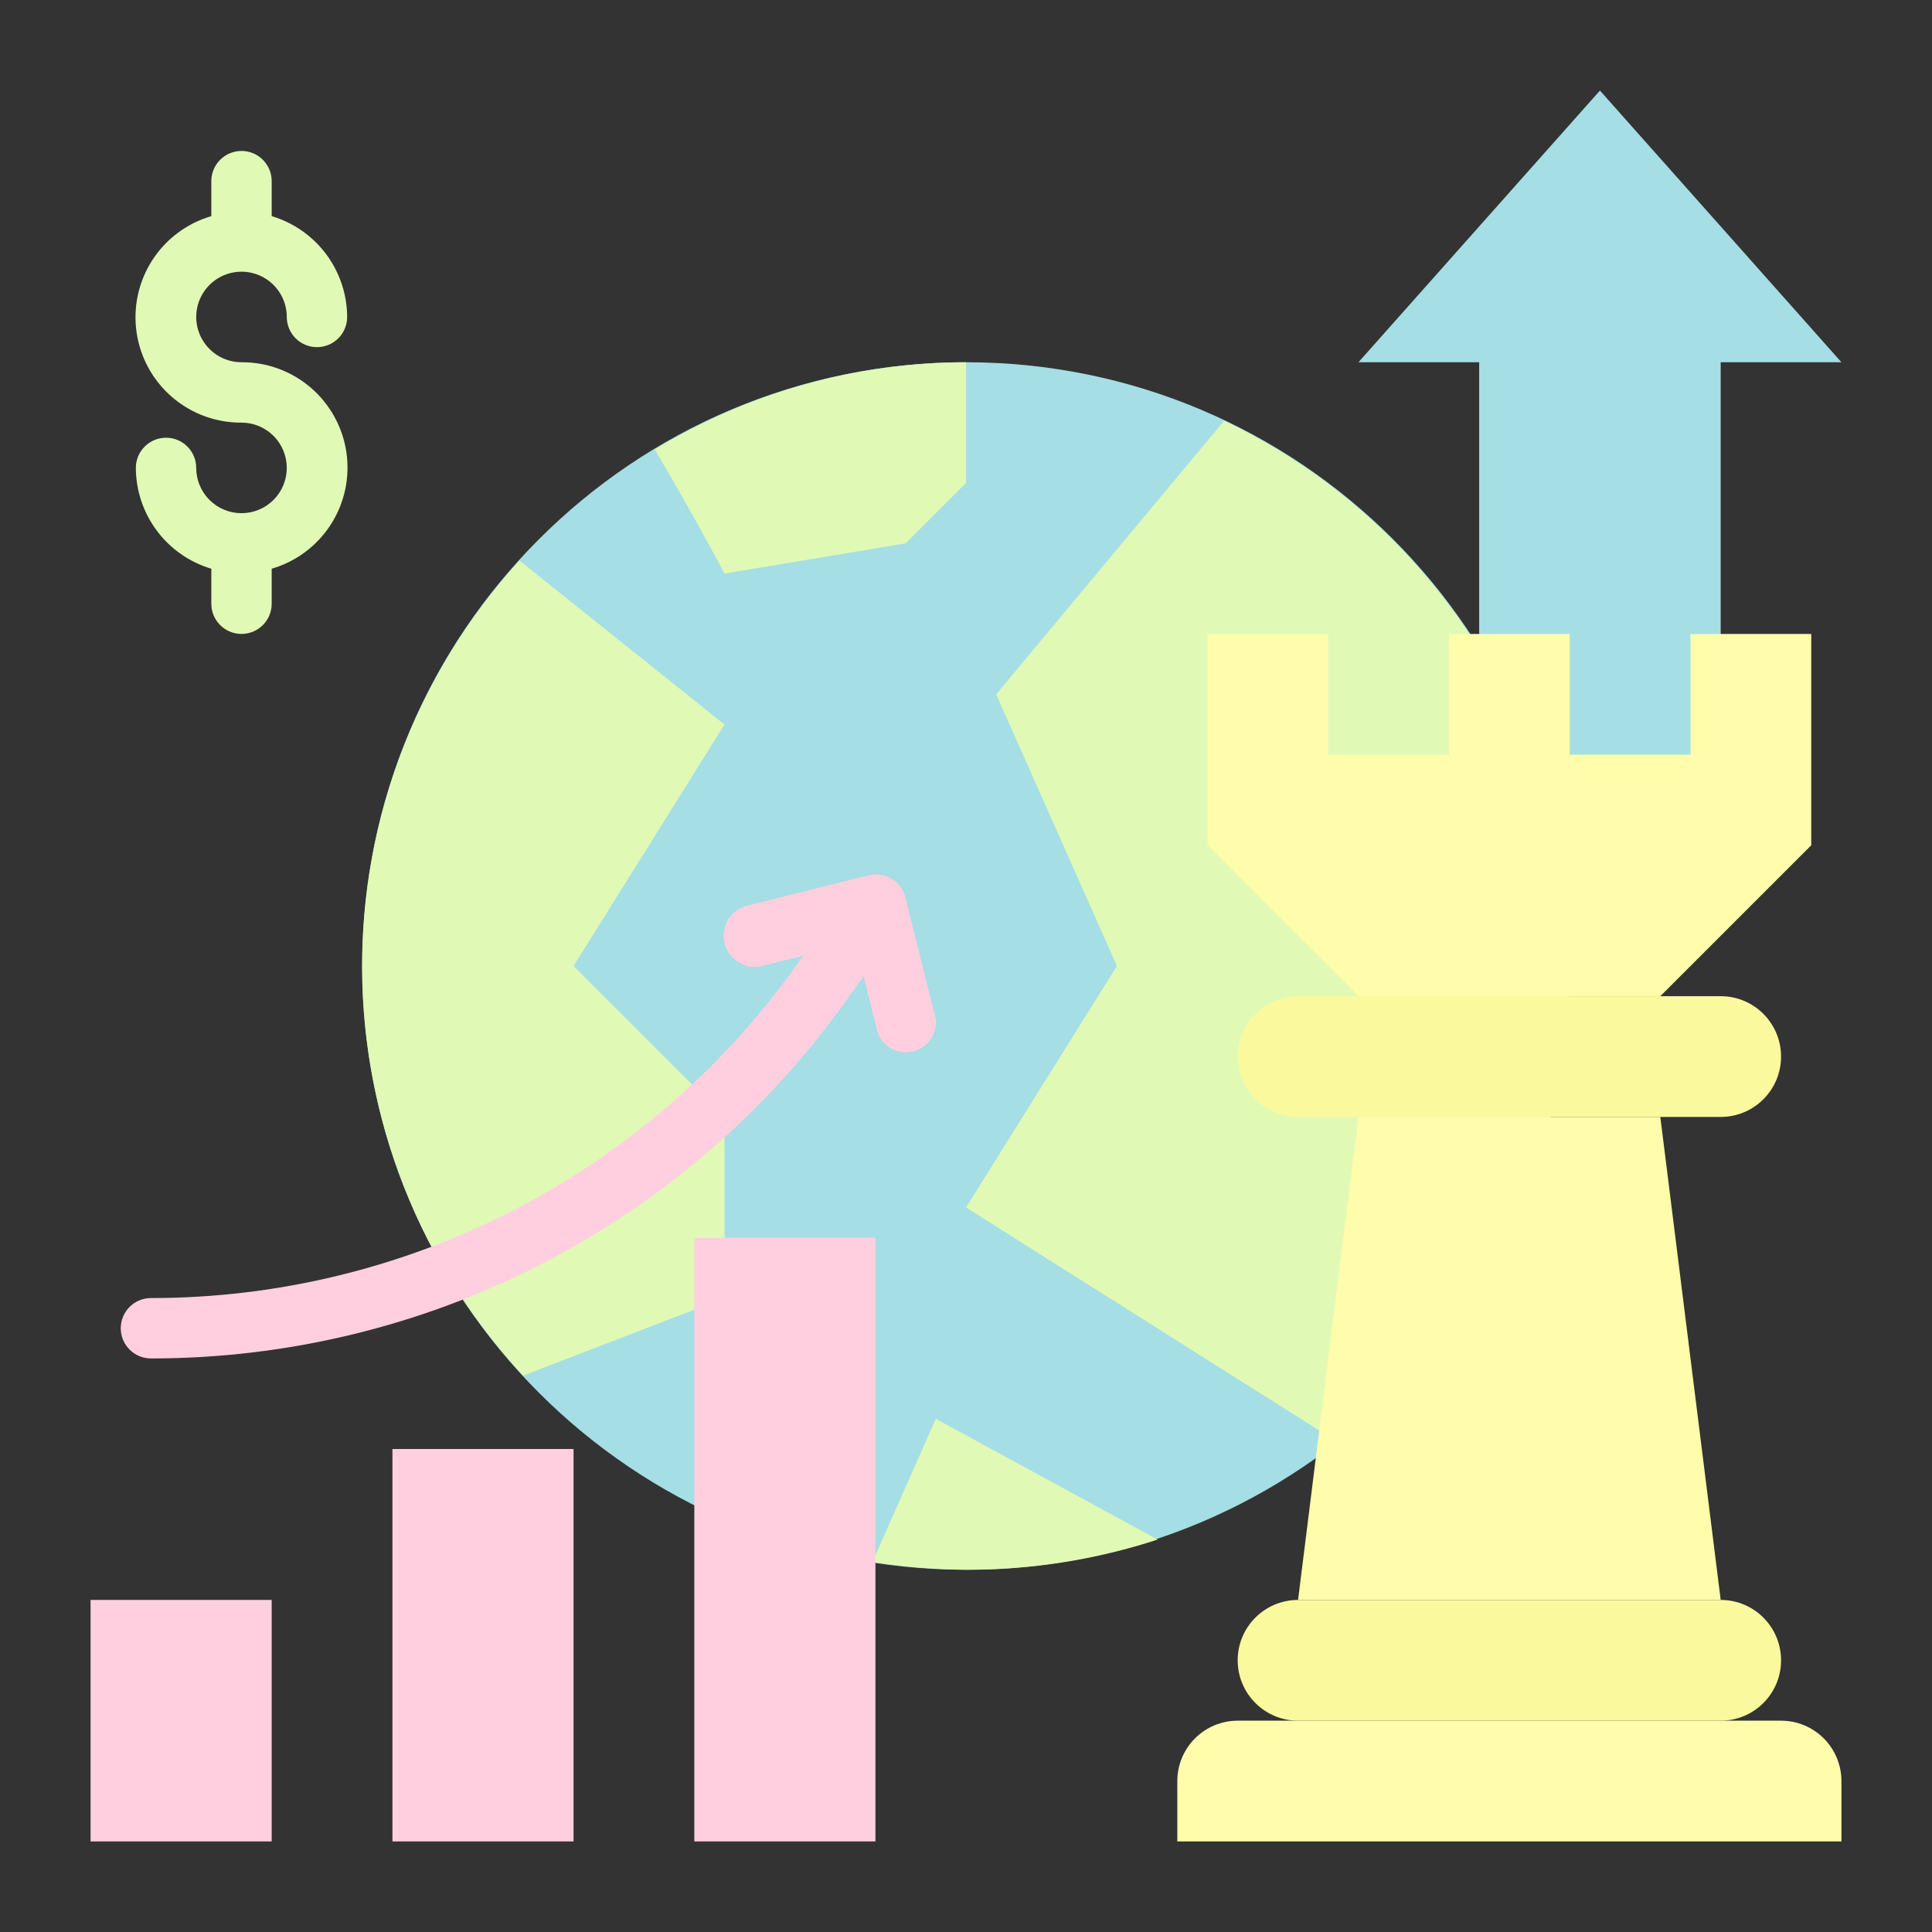 <?xml version="1.0" encoding="UTF-8"?>
<svg xmlns="http://www.w3.org/2000/svg" width="512" height="512" viewBox="0 0 512 512" fill="none">
  <rect x="0" y="0" width="512" height="512" fill="#333333" stroke="none"/>
  <path d="M424 24L360 96H392V240H456V96H488L424 24Z" fill="#A5DEE5"></path>
  <path d="M256 416C344.366 416 416 344.366 416 256C416 167.634 344.366 96 256 96C167.634 96 96 167.634 96 256C96 344.366 167.634 416 256 416Z" fill="#A5DEE5"></path>
  <path d="M296 256L256 320L354.32 382.08C375.804 365.278 392.636 343.264 403.218 318.128C413.8 292.991 417.782 265.567 414.784 238.459C411.786 211.351 401.909 185.459 386.09 163.242C370.271 141.025 349.036 123.221 324.4 111.52L264 184L296 256Z" fill="#E0F9B5"></path>
  <path d="M231.2 413.92C239.404 415.226 247.693 415.921 256 416C273.252 416.059 290.402 413.359 306.8 408L248 376L231.2 413.92Z" fill="#E0F9B5"></path>
  <path d="M240 144L256 128V96C226.908 96.01 198.378 104.007 173.52 119.12C184 136.8 192 152 192 152L240 144Z" fill="#E0F9B5"></path>
  <path d="M137.68 148.56C110.672 178.098 95.775 216.723 95.953 256.747C96.131 296.772 111.371 335.262 138.64 364.56L192 344V296L152 256L192 192L137.68 148.56Z" fill="#E0F9B5"></path>
  <path d="M456 424H344L360 296H440L456 424Z" fill="#FFFDAB"></path>
  <path d="M328 456H472C476.243 456 480.313 457.686 483.314 460.686C486.314 463.687 488 467.757 488 472V488H312V472C312 467.757 313.686 463.687 316.686 460.686C319.687 457.686 323.757 456 328 456Z" fill="#FFFDAB"></path>
  <path d="M448 168V200H416V168H384V200H352V168H320V224L360 264H440L480 224V168H448Z" fill="#FFFDAB"></path>
  <path d="M456 264H344C335.163 264 328 271.163 328 280C328 288.837 335.163 296 344 296H456C464.837 296 472 288.837 472 280C472 271.163 464.837 264 456 264Z" fill="#FBF99E"></path>
  <path d="M456 424H344C335.163 424 328 431.163 328 440C328 448.837 335.163 456 344 456H456C464.837 456 472 448.837 472 440C472 431.163 464.837 424 456 424Z" fill="#FBF99E"></path>
  <path d="M24 424H72V488H24V424Z" fill="#FFCFDF"></path>
  <path d="M104 384H152V488H104V384Z" fill="#FFCFDF"></path>
  <path d="M184 328H232V488H184V328Z" fill="#FFCFDF"></path>
  <path d="M64 136C60.818 136 57.765 134.736 55.515 132.485C53.264 130.235 52 127.183 52 124C52 121.878 51.157 119.843 49.657 118.343C48.157 116.843 46.122 116 44 116C41.878 116 39.843 116.843 38.343 118.343C36.843 119.843 36 121.878 36 124C36.024 130.011 37.982 135.854 41.584 140.666C45.185 145.478 50.24 149.003 56 150.72V160C56 162.122 56.843 164.157 58.343 165.657C59.843 167.157 61.878 168 64 168C66.122 168 68.157 167.157 69.657 165.657C71.157 164.157 72 162.122 72 160V150.72C78.465 148.832 84.029 144.671 87.668 139.004C91.307 133.336 92.774 126.545 91.8 119.881C90.825 113.217 87.475 107.129 82.366 102.741C77.258 98.352 70.735 95.958 64 96C61.627 96 59.307 95.296 57.333 93.978C55.36 92.659 53.822 90.785 52.913 88.592C52.005 86.4 51.768 83.987 52.231 81.659C52.694 79.331 53.837 77.193 55.515 75.515C57.193 73.837 59.331 72.694 61.659 72.231C63.987 71.768 66.4 72.005 68.592 72.913C70.785 73.822 72.659 75.36 73.978 77.333C75.296 79.306 76 81.627 76 84C76 86.122 76.843 88.157 78.343 89.657C79.844 91.157 81.878 92 84 92C86.122 92 88.157 91.157 89.657 89.657C91.157 88.157 92 86.122 92 84C91.976 77.99 90.018 72.146 86.416 67.334C82.815 62.523 77.76 58.997 72 57.28V48C72 45.878 71.157 43.843 69.657 42.343C68.157 40.843 66.122 40 64 40C61.878 40 59.843 40.843 58.343 42.343C56.843 43.843 56 45.878 56 48V57.28C49.535 59.168 43.971 63.329 40.332 68.996C36.694 74.664 35.226 81.456 36.2 88.12C37.175 94.784 40.525 100.871 45.634 105.259C50.742 109.648 57.265 112.042 64 112C67.183 112 70.235 113.264 72.485 115.515C74.736 117.765 76 120.817 76 124C76 127.183 74.736 130.235 72.485 132.485C70.235 134.736 67.183 136 64 136Z" fill="#E0F9B5"></path>
  <path d="M248 270.08L240 238.08C239.776 237.013 239.337 236.004 238.71 235.114C238.082 234.223 237.28 233.47 236.351 232.901C235.422 232.332 234.387 231.958 233.308 231.803C232.23 231.648 231.132 231.715 230.08 232L198.08 240C195.958 240.509 194.126 241.84 192.986 243.7C191.845 245.561 191.491 247.798 192 249.92C192.509 252.041 193.84 253.874 195.701 255.014C197.561 256.154 199.798 256.509 201.92 256L212.88 253.28L210.56 256.48C191.122 283.563 165.514 305.627 135.854 320.846C106.194 336.066 73.337 344.002 40 344C37.878 344 35.843 344.842 34.343 346.343C32.843 347.843 32 349.878 32 352C32 354.121 32.843 356.156 34.343 357.656C35.843 359.157 37.878 360 40 360C75.973 360.02 111.433 351.459 143.434 335.027C175.435 318.595 203.055 294.766 224 265.52L228.88 258.72L232.64 273.92C233.37 275.697 234.716 277.153 236.431 278.02C238.146 278.887 240.116 279.108 241.98 278.641C243.845 278.175 245.479 277.054 246.585 275.481C247.69 273.909 248.192 271.992 248 270.08Z" fill="#FFCFDF"></path>
</svg>
